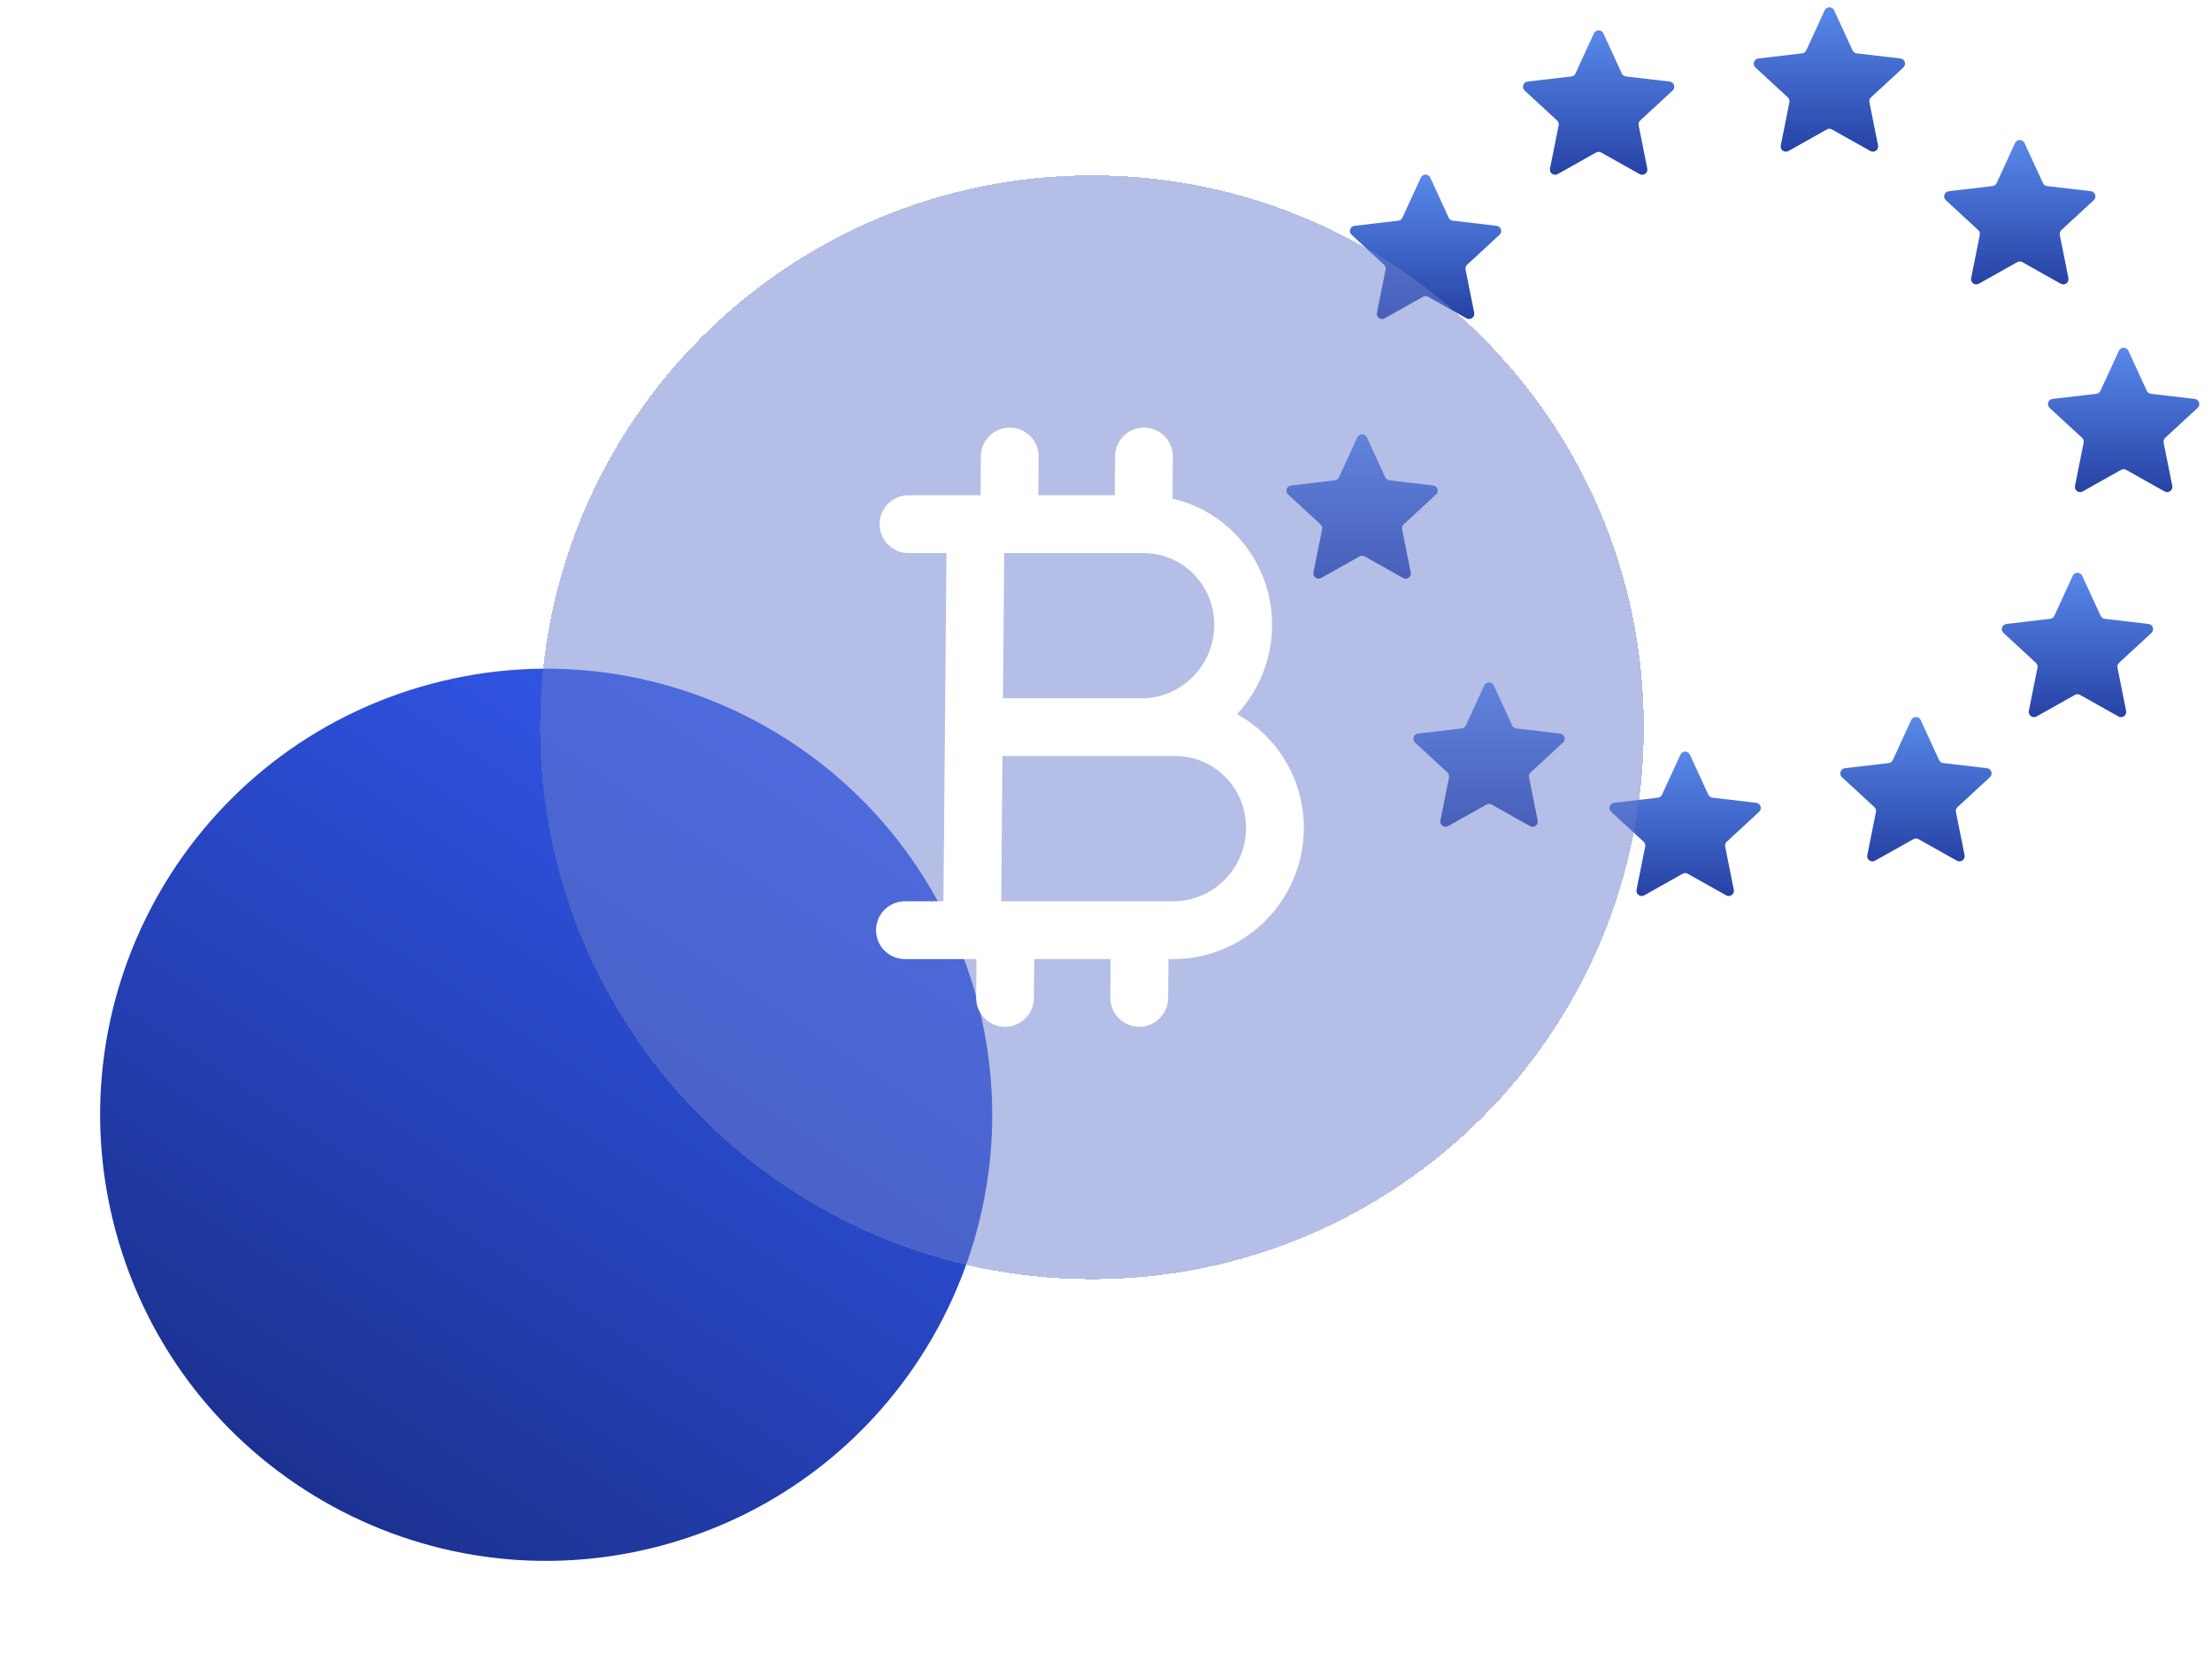 <?xml version="1.0" encoding="UTF-8"?> <svg xmlns="http://www.w3.org/2000/svg" width="309" height="232" viewBox="0 0 309 232" fill="none"><path d="M254.892 1.441C255.152 0.875 255.957 0.875 256.217 1.441L258.787 7.032C258.893 7.263 259.112 7.422 259.365 7.452L265.477 8.168C266.095 8.241 266.344 9.006 265.886 9.428L261.362 13.601C261.176 13.773 261.092 14.03 261.142 14.279L262.349 20.314C262.471 20.925 261.821 21.397 261.277 21.092L255.911 18.08C255.69 17.955 255.419 17.955 255.198 18.08L249.832 21.092C249.289 21.397 248.638 20.925 248.76 20.314L249.967 14.279C250.017 14.03 249.933 13.773 249.747 13.601L245.223 9.428C244.765 9.006 245.014 8.241 245.632 8.168L251.744 7.452C251.997 7.422 252.216 7.263 252.322 7.032L254.892 1.441Z" fill="url(#paint0_linear_2034_1457)"></path><path d="M222.656 4.665C222.916 4.099 223.72 4.099 223.981 4.665L226.551 10.256C226.657 10.487 226.876 10.646 227.128 10.676L233.24 11.392C233.859 11.465 234.108 12.23 233.65 12.652L229.126 16.825C228.939 16.997 228.856 17.254 228.906 17.503L230.113 23.538C230.235 24.148 229.584 24.621 229.041 24.316L223.675 21.303C223.453 21.179 223.183 21.179 222.961 21.303L217.595 24.316C217.052 24.621 216.401 24.148 216.524 23.538L217.731 17.503C217.781 17.254 217.697 16.997 217.51 16.825L212.987 12.652C212.529 12.23 212.777 11.465 213.396 11.392L219.508 10.676C219.761 10.646 219.979 10.487 220.086 10.256L222.656 4.665Z" fill="url(#paint1_linear_2034_1457)"></path><path d="M281.487 19.977C281.747 19.411 282.551 19.411 282.812 19.977L285.382 25.568C285.488 25.799 285.707 25.958 285.959 25.988L292.071 26.704C292.69 26.777 292.939 27.542 292.481 27.964L287.957 32.136C287.77 32.309 287.687 32.566 287.737 32.815L288.944 38.85C289.066 39.46 288.415 39.933 287.872 39.628L282.506 36.615C282.284 36.491 282.014 36.491 281.792 36.615L276.426 39.628C275.883 39.933 275.233 39.46 275.355 38.85L276.562 32.815C276.612 32.566 276.528 32.309 276.341 32.136L271.818 27.964C271.36 27.542 271.608 26.777 272.227 26.704L278.339 25.988C278.592 25.958 278.81 25.799 278.917 25.568L281.487 19.977Z" fill="url(#paint2_linear_2034_1457)"></path><path d="M198.478 24.812C198.738 24.247 199.543 24.247 199.803 24.812L202.373 30.404C202.479 30.635 202.698 30.794 202.951 30.823L209.063 31.54C209.681 31.613 209.93 32.378 209.472 32.8L204.948 36.972C204.762 37.145 204.678 37.402 204.728 37.651L205.935 43.685C206.057 44.296 205.406 44.769 204.863 44.464L199.497 41.451C199.276 41.327 199.005 41.327 198.784 41.451L193.418 44.464C192.874 44.769 192.224 44.296 192.346 43.685L193.553 37.651C193.603 37.402 193.519 37.145 193.333 36.972L188.809 32.8C188.351 32.378 188.6 31.613 189.218 31.54L195.33 30.823C195.583 30.794 195.802 30.635 195.908 30.404L198.478 24.812Z" fill="url(#paint3_linear_2034_1457)"></path><path d="M295.994 48.989C296.254 48.423 297.058 48.423 297.318 48.989L299.889 54.581C299.995 54.812 300.214 54.971 300.466 55.001L306.578 55.717C307.197 55.79 307.445 56.555 306.988 56.977L302.464 61.149C302.277 61.322 302.194 61.579 302.243 61.828L303.451 67.862C303.573 68.473 302.922 68.946 302.379 68.641L297.013 65.628C296.791 65.504 296.521 65.504 296.299 65.628L290.933 68.641C290.39 68.946 289.739 68.473 289.862 67.862L291.069 61.828C291.119 61.579 291.035 61.322 290.848 61.149L286.325 56.977C285.867 56.555 286.115 55.79 286.734 55.717L292.846 55.001C293.098 54.971 293.317 54.812 293.423 54.581L295.994 48.989Z" fill="url(#paint4_linear_2034_1457)"></path><path d="M189.613 61.078C189.873 60.513 190.677 60.513 190.938 61.078L193.508 66.67C193.614 66.901 193.833 67.06 194.085 67.09L200.197 67.806C200.816 67.879 201.065 68.644 200.607 69.066L196.083 73.238C195.896 73.411 195.813 73.668 195.863 73.917L197.07 79.951C197.192 80.562 196.541 81.035 195.998 80.73L190.632 77.717C190.41 77.593 190.14 77.593 189.918 77.717L184.552 80.73C184.009 81.035 183.359 80.562 183.481 79.951L184.688 73.917C184.738 73.668 184.654 73.411 184.467 73.238L179.944 69.066C179.486 68.644 179.734 67.879 180.353 67.806L186.465 67.09C186.718 67.06 186.936 66.901 187.043 66.67L189.613 61.078Z" fill="url(#paint5_linear_2034_1457)"></path><path d="M289.547 80.421C289.807 79.855 290.611 79.855 290.871 80.421L293.441 86.012C293.548 86.243 293.766 86.402 294.019 86.432L300.131 87.148C300.75 87.221 300.998 87.986 300.54 88.408L296.017 92.58C295.83 92.753 295.746 93.01 295.796 93.259L297.003 99.294C297.126 99.904 296.475 100.377 295.932 100.072L290.566 97.059C290.344 96.935 290.074 96.935 289.852 97.059L284.486 100.072C283.943 100.377 283.292 99.904 283.414 99.294L284.621 93.259C284.671 93.01 284.588 92.753 284.401 92.58L279.877 88.408C279.42 87.986 279.668 87.221 280.287 87.148L286.399 86.432C286.651 86.402 286.87 86.243 286.976 86.012L289.547 80.421Z" fill="url(#paint6_linear_2034_1457)"></path><path d="M207.343 95.733C207.604 95.167 208.408 95.167 208.668 95.733L211.238 101.324C211.344 101.555 211.563 101.714 211.816 101.744L217.928 102.46C218.546 102.533 218.795 103.298 218.337 103.72L213.814 107.892C213.627 108.065 213.543 108.322 213.593 108.571L214.8 114.605C214.922 115.216 214.272 115.689 213.729 115.384L208.363 112.371C208.141 112.247 207.87 112.247 207.649 112.371L202.283 115.384C201.74 115.689 201.089 115.216 201.211 114.605L202.418 108.571C202.468 108.322 202.385 108.065 202.198 107.892L197.674 103.72C197.216 103.298 197.465 102.533 198.084 102.46L204.196 101.744C204.448 101.714 204.667 101.555 204.773 101.324L207.343 95.733Z" fill="url(#paint7_linear_2034_1457)"></path><path d="M266.98 100.568C267.24 100.003 268.045 100.003 268.305 100.568L270.875 106.16C270.981 106.391 271.2 106.55 271.452 106.579L277.565 107.296C278.183 107.369 278.432 108.134 277.974 108.556L273.45 112.728C273.263 112.901 273.18 113.158 273.23 113.407L274.437 119.441C274.559 120.052 273.908 120.525 273.365 120.22L267.999 117.207C267.778 117.083 267.507 117.083 267.286 117.207L261.92 120.22C261.376 120.525 260.726 120.052 260.848 119.441L262.055 113.407C262.105 113.158 262.021 112.901 261.834 112.728L257.311 108.556C256.853 108.134 257.102 107.369 257.72 107.296L263.832 106.579C264.085 106.55 264.304 106.391 264.41 106.16L266.98 100.568Z" fill="url(#paint8_linear_2034_1457)"></path><path d="M234.744 105.404C235.004 104.838 235.808 104.838 236.068 105.404L238.639 110.995C238.745 111.226 238.964 111.385 239.216 111.415L245.328 112.131C245.947 112.204 246.195 112.969 245.738 113.391L241.214 117.564C241.027 117.736 240.944 117.993 240.993 118.242L242.201 124.277C242.323 124.888 241.672 125.36 241.129 125.055L235.763 122.043C235.541 121.918 235.271 121.918 235.049 122.043L229.683 125.055C229.14 125.36 228.489 124.888 228.612 124.277L229.819 118.242C229.869 117.993 229.785 117.736 229.598 117.564L225.075 113.391C224.617 112.969 224.865 112.204 225.484 112.131L231.596 111.415C231.848 111.385 232.067 111.226 232.173 110.995L234.744 105.404Z" fill="url(#paint9_linear_2034_1457)"></path><g filter="url(#filter0_di_2034_1457)" data-figma-bg-blur-radius="8.1191"><path d="M16.123 171.828C25.028 205.06 59.186 224.781 92.419 215.877C125.651 206.972 145.372 172.814 136.468 139.581C127.563 106.349 93.405 86.628 60.172 95.532C26.94 104.437 7.219 138.595 16.123 171.828Z" fill="url(#paint10_linear_2034_1457)"></path></g><g filter="url(#filter1_di_2034_1457)" data-figma-bg-blur-radius="10.094"><path d="M152.54 178.677C195.118 178.677 229.633 144.163 229.633 101.584C229.633 59.006 195.118 24.492 152.54 24.492C109.962 24.492 75.447 59.006 75.447 101.584C75.447 144.163 109.962 178.677 152.54 178.677Z" fill="#6B7FCF" fill-opacity="0.5" shape-rendering="crispEdges"></path></g><path d="M140.974 73.212L141.056 63.76M140.974 73.212H136.286M140.974 73.212L159.721 73.212M136.286 73.212H126.909M136.286 73.212L136.037 101.567M159.721 73.212L159.804 63.76M159.721 73.212C167.49 73.212 173.73 79.559 173.661 87.389C173.593 95.219 167.242 101.567 159.473 101.567H136.037M140.395 139.373L140.477 129.921M140.477 129.921H135.789M140.477 129.921H159.225M135.789 129.921H126.413M135.789 129.921L136.037 101.567M159.225 129.921L159.142 139.373M159.225 129.921H163.913C171.682 129.921 178.033 123.574 178.101 115.744C178.17 107.914 171.93 101.567 164.161 101.567H159.478" stroke="white" stroke-width="8.075" stroke-linecap="round" stroke-linejoin="round"></path><defs><filter id="filter0_di_2034_1457" x="5.866" y="85.275" width="140.858" height="140.859" filterUnits="userSpaceOnUse" color-interpolation-filters="sRGB"><feFlood flood-opacity="0" result="BackgroundImageFix"></feFlood><feColorMatrix in="SourceAlpha" type="matrix" values="0 0 0 0 0 0 0 0 0 0 0 0 0 0 0 0 0 0 127 0" result="hardAlpha"></feColorMatrix><feOffset></feOffset><feGaussianBlur stdDeviation="2.76"></feGaussianBlur><feComposite in2="hardAlpha" operator="out"></feComposite><feColorMatrix type="matrix" values="0 0 0 0 1 0 0 0 0 1 0 0 0 0 1 0 0 0 0.25 0"></feColorMatrix><feBlend mode="normal" in2="BackgroundImageFix" result="effect1_dropShadow_2034_1457"></feBlend><feBlend mode="normal" in="SourceGraphic" in2="effect1_dropShadow_2034_1457" result="shape"></feBlend><feColorMatrix in="SourceAlpha" type="matrix" values="0 0 0 0 0 0 0 0 0 0 0 0 0 0 0 0 0 0 127 0" result="hardAlpha"></feColorMatrix><feOffset></feOffset><feGaussianBlur stdDeviation="4.06"></feGaussianBlur><feComposite in2="hardAlpha" operator="arithmetic" k2="-1" k3="1"></feComposite><feColorMatrix type="matrix" values="0 0 0 0 1 0 0 0 0 1 0 0 0 0 1 0 0 0 0.25 0"></feColorMatrix><feBlend mode="normal" in2="shape" result="effect2_innerShadow_2034_1457"></feBlend></filter><clipPath id="bgblur_0_2034_1457_clip_path" transform="translate(-5.866 -85.275)"><path d="M16.123 171.828C25.028 205.06 59.186 224.781 92.419 215.877C125.651 206.972 145.372 172.814 136.468 139.581C127.563 106.349 93.405 86.628 60.172 95.532C26.94 104.437 7.219 138.595 16.123 171.828Z"></path></clipPath><filter id="filter1_di_2034_1457" x="65.353" y="14.398" width="174.373" height="174.373" filterUnits="userSpaceOnUse" color-interpolation-filters="sRGB"><feFlood flood-opacity="0" result="BackgroundImageFix"></feFlood><feColorMatrix in="SourceAlpha" type="matrix" values="0 0 0 0 0 0 0 0 0 0 0 0 0 0 0 0 0 0 127 0" result="hardAlpha"></feColorMatrix><feOffset></feOffset><feGaussianBlur stdDeviation="3.432"></feGaussianBlur><feComposite in2="hardAlpha" operator="out"></feComposite><feColorMatrix type="matrix" values="0 0 0 0 1 0 0 0 0 1 0 0 0 0 1 0 0 0 0.25 0"></feColorMatrix><feBlend mode="normal" in2="BackgroundImageFix" result="effect1_dropShadow_2034_1457"></feBlend><feBlend mode="normal" in="SourceGraphic" in2="effect1_dropShadow_2034_1457" result="shape"></feBlend><feColorMatrix in="SourceAlpha" type="matrix" values="0 0 0 0 0 0 0 0 0 0 0 0 0 0 0 0 0 0 127 0" result="hardAlpha"></feColorMatrix><feOffset></feOffset><feGaussianBlur stdDeviation="5.047"></feGaussianBlur><feComposite in2="hardAlpha" operator="arithmetic" k2="-1" k3="1"></feComposite><feColorMatrix type="matrix" values="0 0 0 0 1 0 0 0 0 1 0 0 0 0 1 0 0 0 0.25 0"></feColorMatrix><feBlend mode="normal" in2="shape" result="effect2_innerShadow_2034_1457"></feBlend></filter><clipPath id="bgblur_1_2034_1457_clip_path" transform="translate(-65.353 -14.398)"><path d="M152.54 178.677C195.118 178.677 229.633 144.163 229.633 101.584C229.633 59.006 195.118 24.492 152.54 24.492C109.962 24.492 75.447 59.006 75.447 101.584C75.447 144.163 109.962 178.677 152.54 178.677Z"></path></clipPath><linearGradient id="paint0_linear_2034_1457" x1="255.555" y1="0" x2="255.555" y2="24.177" gradientUnits="userSpaceOnUse"><stop stop-color="#5B8DEE"></stop><stop offset="1" stop-color="#1F379B"></stop></linearGradient><linearGradient id="paint1_linear_2034_1457" x1="223.318" y1="3.224" x2="223.318" y2="27.401" gradientUnits="userSpaceOnUse"><stop stop-color="#5B8DEE"></stop><stop offset="1" stop-color="#1F379B"></stop></linearGradient><linearGradient id="paint2_linear_2034_1457" x1="282.149" y1="18.536" x2="282.149" y2="42.713" gradientUnits="userSpaceOnUse"><stop stop-color="#5B8DEE"></stop><stop offset="1" stop-color="#1F379B"></stop></linearGradient><linearGradient id="paint3_linear_2034_1457" x1="199.14" y1="23.372" x2="199.14" y2="47.549" gradientUnits="userSpaceOnUse"><stop stop-color="#5B8DEE"></stop><stop offset="1" stop-color="#1F379B"></stop></linearGradient><linearGradient id="paint4_linear_2034_1457" x1="296.656" y1="47.549" x2="296.656" y2="71.726" gradientUnits="userSpaceOnUse"><stop stop-color="#5B8DEE"></stop><stop offset="1" stop-color="#1F379B"></stop></linearGradient><linearGradient id="paint5_linear_2034_1457" x1="190.275" y1="59.638" x2="190.275" y2="83.815" gradientUnits="userSpaceOnUse"><stop stop-color="#5B8DEE"></stop><stop offset="1" stop-color="#1F379B"></stop></linearGradient><linearGradient id="paint6_linear_2034_1457" x1="290.209" y1="78.98" x2="290.209" y2="103.157" gradientUnits="userSpaceOnUse"><stop stop-color="#5B8DEE"></stop><stop offset="1" stop-color="#1F379B"></stop></linearGradient><linearGradient id="paint7_linear_2034_1457" x1="208.006" y1="94.292" x2="208.006" y2="118.469" gradientUnits="userSpaceOnUse"><stop stop-color="#5B8DEE"></stop><stop offset="1" stop-color="#1F379B"></stop></linearGradient><linearGradient id="paint8_linear_2034_1457" x1="267.642" y1="99.128" x2="267.642" y2="123.305" gradientUnits="userSpaceOnUse"><stop stop-color="#5B8DEE"></stop><stop offset="1" stop-color="#1F379B"></stop></linearGradient><linearGradient id="paint9_linear_2034_1457" x1="235.406" y1="103.963" x2="235.406" y2="128.14" gradientUnits="userSpaceOnUse"><stop stop-color="#5B8DEE"></stop><stop offset="1" stop-color="#1F379B"></stop></linearGradient><linearGradient id="paint10_linear_2034_1457" x1="34.161" y1="239.145" x2="125.988" y2="100.469" gradientUnits="userSpaceOnUse"><stop stop-color="#16297B"></stop><stop offset="1" stop-color="#345AF3"></stop></linearGradient></defs></svg> 